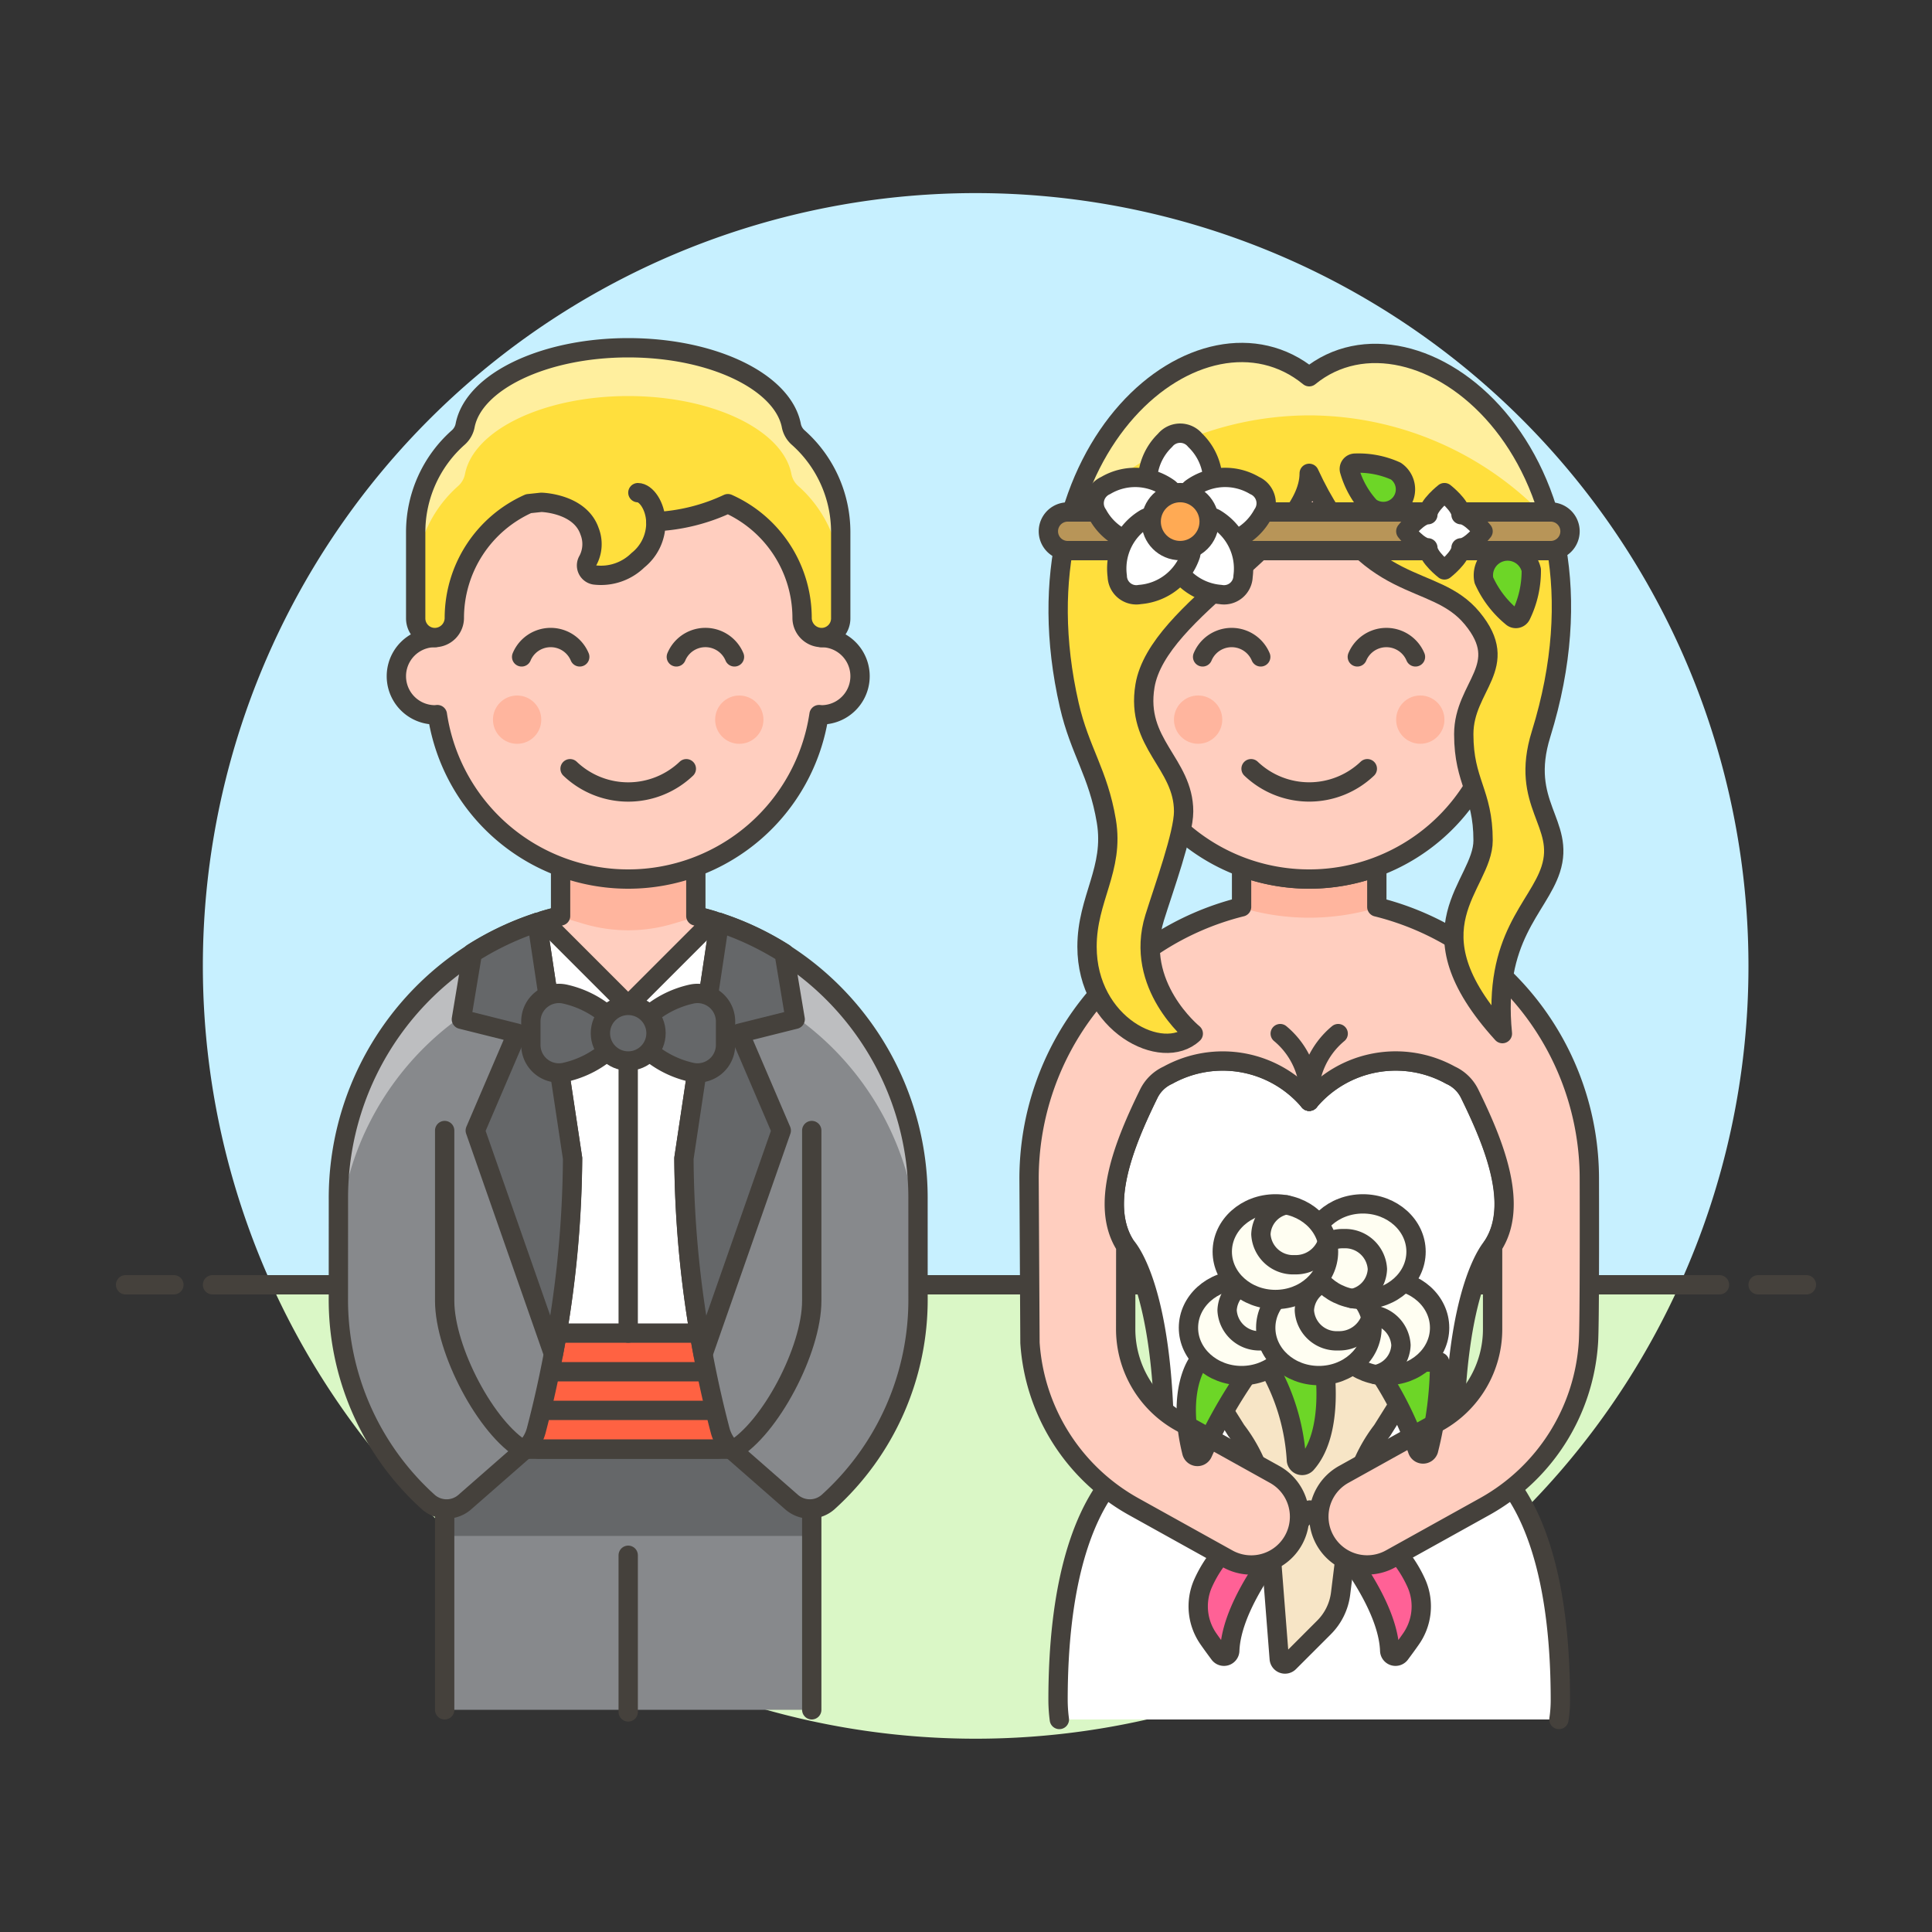 <svg xmlns="http://www.w3.org/2000/svg" viewBox="0 0 100 100"><rect x="0" y="0" width="100" height="100" fill="#333333" stroke="none"/><g class="nc-icon-wrapper"><defs/><path class="a" d="M90.5 50a40 40 0 1 0-76.436 16.5h72.872A39.829 39.829 0 0 0 90.5 50z" style="" fill="#c7f0ff"/><path class="b" d="M14.064 66.5a40 40 0 0 0 72.872 0z" style="" fill="#daf7c6"/><path class="c" d="M11 66.5h78" fill="none" stroke="#45413c" stroke-linejoin="round" stroke-linecap="round"/><path class="c" d="M6.5 66.5H9" fill="none" stroke="#45413c" stroke-linejoin="round" stroke-linecap="round"/><path class="c" d="M91 66.5h2.5" fill="none" stroke="#45413c" stroke-linejoin="round" stroke-linecap="round"/><g><path class="d" d="M23.016 75h19v13.5h-19z" style="" fill="#87898c"/><path class="e" d="M23.016 75h19v4.5h-19z" style="" fill="#656769"/><path class="c" d="M42.016 88.5V75h-19v13.5" fill="none" stroke="#45413c" stroke-linejoin="round" stroke-linecap="round"/><path class="c" d="M32.516 88.609V80.5" fill="none" stroke="#45413c" stroke-linejoin="round" stroke-linecap="round"/><path class="f" d="M32.514 47a15.118 15.118 0 0 0-4.7.747L27.851 75h9.329l.041-27.252A15.1 15.1 0 0 0 32.514 47z" stroke="#45413c" stroke-linejoin="round" stroke-linecap="round" fill="#fff"/><path class="g" d="M23.016 69h19v6h-19z" stroke="#45413c" stroke-linejoin="round" stroke-linecap="round" fill="#ff6242"/><path class="c" d="M23.016 71h19" fill="none" stroke="#45413c" stroke-linejoin="round" stroke-linecap="round"/><path class="c" d="M23.016 73h19.03" fill="none" stroke="#45413c" stroke-linejoin="round" stroke-linecap="round"/><path class="c" d="M32.516 52.038V69" fill="none" stroke="#45413c" stroke-linejoin="round" stroke-linecap="round"/><path class="h" d="M36.016 47.409V43h-7v4.408q-.451.108-.892.24l4.39 4.39 4.39-4.39a15.462 15.462 0 0 0-.888-.239z" style="" fill="#ffcebf"/><path class="i" d="M36.016 43h-7v4.462l1.2.356a8.1 8.1 0 0 0 4.6 0l1.2-.356z" style="" fill="#ffb59e"/><path class="c" d="M36.016 47.409V43h-7v4.408q-.451.108-.892.24l4.39 4.39 4.39-4.39a15.462 15.462 0 0 0-.888-.239z" fill="none" stroke="#45413c" stroke-linejoin="round" stroke-linecap="round"/><path class="d" d="M47.516 62.115a15.021 15.021 0 0 0-10.287-14.364L35.4 59.956a57.534 57.534 0 0 0 1.872 14.074 2.075 2.075 0 0 0 .643 1.041l3.053 2.673a1.43 1.43 0 0 0 1.888.007 14.108 14.108 0 0 0 4.661-10.6z" style="" fill="#87898c"/><path class="j" d="M47.516 62.115a15.021 15.021 0 0 0-10.287-14.364l-.413 2.75a15.021 15.021 0 0 1 10.7 14.493v-2.879z" style="" fill="#bdbec0"/><path class="c" d="M47.516 62.115a15.021 15.021 0 0 0-10.287-14.364L35.4 59.956a57.534 57.534 0 0 0 1.872 14.074 2.075 2.075 0 0 0 .643 1.041l3.053 2.673a1.43 1.43 0 0 0 1.888.007 14.108 14.108 0 0 0 4.661-10.6z" fill="none" stroke="#45413c" stroke-linejoin="round" stroke-linecap="round"/><path class="e" d="M35.4 59.956a55.489 55.489 0 0 0 .993 10.118l4.045-11.558-2.159-5.038 2.879-.72-.571-3.425a15.056 15.056 0 0 0-3.353-1.582z" style="" fill="#656769"/><path class="k" d="M35.4 59.956a55.489 55.489 0 0 0 .993 10.118l4.045-11.558-2.159-5.038 2.879-.72-.571-3.425a15.056 15.056 0 0 0-3.353-1.582z" fill="none" stroke="#45413c" stroke-linejoin="round"/><path class="c" d="M42.016 58.516v8.814c0 2.543-2.164 6.633-4.1 7.741" fill="none" stroke="#45413c" stroke-linejoin="round" stroke-linecap="round"/><path class="d" d="M17.514 62.114A15.022 15.022 0 0 1 27.8 47.751l1.835 12.205a57.535 57.535 0 0 1-1.876 14.074 2.074 2.074 0 0 1-.642 1.041l-3.054 2.673a1.43 1.43 0 0 1-1.888.007 14.108 14.108 0 0 1-4.661-10.6z" style="" fill="#87898c"/><path class="j" d="M17.516 62.115A15.021 15.021 0 0 1 27.8 47.751l.413 2.75a15.02 15.02 0 0 0-10.7 14.493z" style="" fill="#bdbec0"/><path class="c" d="M17.516 62.115A15.021 15.021 0 0 1 27.8 47.751l1.835 12.205a57.535 57.535 0 0 1-1.876 14.074 2.074 2.074 0 0 1-.642 1.041l-3.054 2.673a1.43 1.43 0 0 1-1.888.007 14.108 14.108 0 0 1-4.661-10.6z" fill="none" stroke="#45413c" stroke-linejoin="round" stroke-linecap="round"/><path class="e" d="M29.637 59.956a55.577 55.577 0 0 1-.993 10.118L24.6 58.516l2.16-5.038-2.879-.72.57-3.425a15.056 15.056 0 0 1 3.349-1.582z" style="" fill="#656769"/><path class="k" d="M29.637 59.956a55.577 55.577 0 0 1-.993 10.118L24.6 58.516l2.16-5.038-2.879-.72.57-3.425a15.056 15.056 0 0 1 3.349-1.582z" fill="none" stroke="#45413c" stroke-linejoin="round"/><path class="c" d="M23.016 58.516v8.814c0 2.543 2.163 6.633 4.1 7.741" fill="none" stroke="#45413c" stroke-linejoin="round" stroke-linecap="round"/><path class="l" d="M32.516 53.478l.839-.72a5.127 5.127 0 0 1 2.451-1.307 1.451 1.451 0 0 1 1.748 1.411v1.232a1.451 1.451 0 0 1-1.748 1.411 5.127 5.127 0 0 1-2.451-1.305z" stroke="#45413c" stroke-linejoin="round" fill="#656769"/><path class="l" d="M32.516 53.478l-.84-.72a5.128 5.128 0 0 0-2.45-1.307 1.451 1.451 0 0 0-1.749 1.411v1.232a1.451 1.451 0 0 0 1.749 1.411 5.128 5.128 0 0 0 2.45-1.307z" stroke="#45413c" stroke-linejoin="round" fill="#656769"/><circle class="l" cx="32.516" cy="53.478" r="1.439" stroke="#45413c" stroke-linejoin="round" fill="#656769"/><g><path class="h" d="M42.516 33v-2.5a10 10 0 0 0-20 0V33a2 2 0 0 0 0 4c.042 0 .081-.01.122-.012a9.987 9.987 0 0 0 19.755 0c.042 0 .081.012.123.012a2 2 0 0 0 0-4z" style="" fill="#ffcebf"/><path class="c" d="M42.516 33v-2.5a10 10 0 0 0-20 0V33a2 2 0 0 0 0 4c.042 0 .081-.01.122-.012a9.987 9.987 0 0 0 19.755 0c.042 0 .081.012.123.012a2 2 0 0 0 0-4z" fill="none" stroke="#45413c" stroke-linejoin="round" stroke-linecap="round"/><circle class="i" cx="26.766" cy="37.25" r="1.25" style="" fill="#ffb59e"/><circle class="i" cx="38.266" cy="37.25" r="1.25" style="" fill="#ffb59e"/><path class="c" d="M29.507 39.789a4.361 4.361 0 0 0 6.017 0" fill="none" stroke="#45413c" stroke-linejoin="round" stroke-linecap="round"/><path class="c" d="M38.016 34a1.63 1.63 0 0 0-3.009 0" fill="none" stroke="#45413c" stroke-linejoin="round" stroke-linecap="round"/><path class="c" d="M30.007 34A1.629 1.629 0 0 0 27 34" fill="none" stroke="#45413c" stroke-linejoin="round" stroke-linecap="round"/><path class="m" d="M33.946 27a2.463 2.463 0 0 1-.93 2 2.732 2.732 0 0 1-2.24.76.5.5 0 0 1-.34-.76 1.8 1.8 0 0 0 .08-1.5c-.5-1.46-2.5-1.5-2.5-1.5l-.659.07a6.484 6.484 0 0 0-3.841 5.9 1.018 1.018 0 0 1-1.01 1.03.992.992 0 0 1-.99-.99v-4.47a6.545 6.545 0 0 1 2.21-4.9 1.111 1.111 0 0 0 .351-.63c.449-2.25 4.059-4.01 8.439-4.01s7.98 1.76 8.44 4.01a1.11 1.11 0 0 0 .35.63 6.545 6.545 0 0 1 2.21 4.9v4.47a.992.992 0 0 1-.99.99 1.018 1.018 0 0 1-1.01-1.03 6.483 6.483 0 0 0-3.84-5.9 9.891 9.891 0 0 1-3.73.93z" style="" fill="#ffdf3d"/><path class="c" d="M33.946 27c-.03-.83-.51-1.5-.93-1.5" fill="none" stroke="#45413c" stroke-linejoin="round" stroke-linecap="round"/><path class="n" d="M41.3 22.643a1.112 1.112 0 0 1-.343-.629C40.5 19.758 36.9 18 32.516 18s-7.986 1.758-8.444 4.014a1.112 1.112 0 0 1-.343.629 6.515 6.515 0 0 0-2.213 4.9v2.5a6.515 6.515 0 0 1 2.213-4.9 1.112 1.112 0 0 0 .343-.629c.458-2.256 4.06-4.014 8.444-4.014s7.985 1.758 8.443 4.014a1.112 1.112 0 0 0 .343.629 6.516 6.516 0 0 1 2.214 4.9v-2.5a6.516 6.516 0 0 0-2.216-4.9z" style="" fill="#ffef9e"/><path class="c" d="M33.946 27a2.463 2.463 0 0 1-.93 2 2.732 2.732 0 0 1-2.24.76.5.5 0 0 1-.34-.76 1.8 1.8 0 0 0 .08-1.5c-.5-1.46-2.5-1.5-2.5-1.5l-.659.07a6.484 6.484 0 0 0-3.841 5.9 1.018 1.018 0 0 1-1.01 1.03.992.992 0 0 1-.99-.99v-4.47a6.545 6.545 0 0 1 2.21-4.9 1.111 1.111 0 0 0 .351-.63c.449-2.25 4.059-4.01 8.439-4.01s7.98 1.76 8.44 4.01a1.11 1.11 0 0 0 .35.63 6.545 6.545 0 0 1 2.21 4.9v4.47a.992.992 0 0 1-.99.99 1.018 1.018 0 0 1-1.01-1.03 6.483 6.483 0 0 0-3.84-5.9 9.891 9.891 0 0 1-3.73.93z" fill="none" stroke="#45413c" stroke-linejoin="round" stroke-linecap="round"/></g><g><path class="f" d="M75.08 55.651A5.853 5.853 0 0 0 67.764 57a5.853 5.853 0 0 0-7.316-1.349 2.034 2.034 0 0 0-.978.94c-1.282 2.612-2.584 5.8-1.2 7.906 0 0 2 2 2 10.5s15 8.5 15 0 2-10.5 2-10.5c1.382-2.108.081-5.294-1.2-7.906a2.032 2.032 0 0 0-.99-.94z" stroke="#45413c" stroke-linejoin="round" stroke-linecap="round" fill="#fff"/><path class="f" d="M80.69 89a6.811 6.811 0 0 0 .074-1c0-12-5-13-5-13h-16s-5 1-5 13a7.917 7.917 0 0 0 .068 1" stroke="#45413c" stroke-linejoin="round" stroke-linecap="round" fill="#fff"/><path class="o" d="M71.955 70.5h-8.382a1 1 0 0 0-.847 1.532l1.261 2.008a8.005 8.005 0 0 1 1.631 4.213l.595 7.6a.3.3 0 0 0 .511.189l1.81-1.81a3 3 0 0 0 .856-1.755l.52-4.222a8 8 0 0 1 1.631-4.213l1.259-2.01a1 1 0 0 0-.845-1.532z" stroke="#45413c" stroke-linejoin="round" stroke-linecap="round" fill="#f7e5c6"/><path class="p" d="M65.514 70.5a10.993 10.993 0 0 1 1.586 5.043.3.3 0 0 0 .511.222c1.518-1.688.907-5.265.907-5.265z" stroke="#45413c" stroke-linejoin="round" stroke-linecap="round" fill="#6dd627"/><path class="q" d="M67.792 78.167s4.03 4.163 4.139 7.278a.3.3 0 0 0 .535.168c.215-.289.4-.541.552-.76A2.944 2.944 0 0 0 73.334 82a6.408 6.408 0 0 0-5.542-3.833z" stroke="#45413c" stroke-linejoin="round" stroke-linecap="round" fill="#ff6196"/><path class="q" d="M67.792 78.167s-4.03 4.163-4.14 7.278a.3.3 0 0 1-.535.168c-.214-.289-.4-.541-.551-.76A2.944 2.944 0 0 1 62.25 82a6.408 6.408 0 0 1 5.542-3.833z" stroke="#45413c" stroke-linejoin="round" stroke-linecap="round" fill="#ff6196"/><path class="h" d="M77.259 64.5v4.316a5.5 5.5 0 0 1-2.824 4.784l-4.885 2.715a2.5 2.5 0 0 0 2.428 4.371l4.884-2.714a10.488 10.488 0 0 0 5.354-8.472c.071-.931.048-8.5.048-8.5a14.493 14.493 0 0 0-11-14.057v-2.079a9.993 9.993 0 0 1-7 0v2.076a14.493 14.493 0 0 0-11 14.06l.047 8.5a10.49 10.49 0 0 0 5.354 8.475l4.885 2.714a2.5 2.5 0 1 0 2.428-4.371L61.093 73.6a5.505 5.505 0 0 1-2.828-4.785v-4.316c-1.382-2.109-.081-5.3 1.2-7.909a2.034 2.034 0 0 1 .978-.94A5.853 5.853 0 0 1 67.764 57a5.853 5.853 0 0 1 7.316-1.349 2.032 2.032 0 0 1 .977.94c1.283 2.609 2.584 5.798 1.202 7.909z" style="" fill="#ffcebf"/><path class="f" d="M66.264 53.5a4.177 4.177 0 0 1 1.5 3.5" stroke="#45413c" stroke-linejoin="round" stroke-linecap="round" fill="#fff"/><path class="f" d="M69.264 53.5a4.177 4.177 0 0 0-1.5 3.5" stroke="#45413c" stroke-linejoin="round" stroke-linecap="round" fill="#fff"/><path class="p" d="M71.014 70.5a18.069 18.069 0 0 1 2.355 4.542.3.3 0 0 0 .571.016 18.591 18.591 0 0 0 .574-4.558z" stroke="#45413c" stroke-linejoin="round" stroke-linecap="round" fill="#6dd627"/><path class="p" d="M62.014 70.5s-1.125 1.437-.329 4.647a.3.3 0 0 0 .569.06 26.035 26.035 0 0 1 2.76-4.707z" stroke="#45413c" stroke-linejoin="round" stroke-linecap="round" fill="#6dd627"/><ellipse class="r" cx="64.264" cy="68.725" rx="2.75" ry="2.475" stroke="#45413c" stroke-linejoin="round" stroke-linecap="round" fill="#fffef2"/><path class="c" d="M66.958 68.222a1.728 1.728 0 0 1-1.694 1.178 1.669 1.669 0 0 1-1.75-1.575 1.617 1.617 0 0 1 1.312-1.525" fill="none" stroke="#45413c" stroke-linejoin="round" stroke-linecap="round"/><ellipse class="r" cx="71.764" cy="68.725" rx="2.75" ry="2.475" stroke="#45413c" stroke-linejoin="round" stroke-linecap="round" fill="#fffef2"/><path class="c" d="M69.07 69.228a1.728 1.728 0 0 1 1.694-1.178 1.67 1.67 0 0 1 1.75 1.575A1.616 1.616 0 0 1 71.2 71.15" fill="none" stroke="#45413c" stroke-linejoin="round" stroke-linecap="round"/><ellipse class="r" cx="68.264" cy="68.725" rx="2.75" ry="2.475" stroke="#45413c" stroke-linejoin="round" stroke-linecap="round" fill="#fffef2"/><path class="c" d="M70.958 68.222a1.728 1.728 0 0 1-1.694 1.178 1.669 1.669 0 0 1-1.75-1.575 1.617 1.617 0 0 1 1.312-1.525" fill="none" stroke="#45413c" stroke-linejoin="round" stroke-linecap="round"/><ellipse class="r" cx="70.544" cy="64.787" rx="2.75" ry="2.475" stroke="#45413c" stroke-linejoin="round" stroke-linecap="round" fill="#fffef2"/><path class="c" d="M67.85 65.29a1.73 1.73 0 0 1 1.694-1.178 1.67 1.67 0 0 1 1.75 1.575 1.617 1.617 0 0 1-1.313 1.526" fill="none" stroke="#45413c" stroke-linejoin="round" stroke-linecap="round"/><ellipse class="r" cx="66.014" cy="64.787" rx="2.75" ry="2.475" stroke="#45413c" stroke-linejoin="round" stroke-linecap="round" fill="#fffef2"/><path class="c" d="M68.708 64.284a1.728 1.728 0 0 1-1.694 1.178 1.669 1.669 0 0 1-1.75-1.575 1.616 1.616 0 0 1 1.312-1.525" fill="none" stroke="#45413c" stroke-linejoin="round" stroke-linecap="round"/><path class="i" d="M67.764 45.5a9.951 9.951 0 0 1-3.5-.633v2.119a12.173 12.173 0 0 0 7 0v-2.122a9.955 9.955 0 0 1-3.5.636z" style="" fill="#ffb59e"/><path class="c" d="M58.269 64.5c-1.383-2.108-.081-5.294 1.2-7.906a2.034 2.034 0 0 1 .978-.94A5.853 5.853 0 0 1 67.764 57a5.853 5.853 0 0 1 7.316-1.349 2.032 2.032 0 0 1 .977.94c1.283 2.612 2.584 5.8 1.2 7.906v4.316a5.5 5.5 0 0 1-2.822 4.787l-4.885 2.715a2.5 2.5 0 0 0 2.428 4.371l4.884-2.714a10.488 10.488 0 0 0 5.354-8.472c.071-.931.048-8.5.048-8.5a14.493 14.493 0 0 0-11-14.057v-2.079a9.993 9.993 0 0 1-7 0v2.076a14.493 14.493 0 0 0-11 14.06l.047 8.5a10.49 10.49 0 0 0 5.354 8.475l4.885 2.714a2.5 2.5 0 1 0 2.428-4.371L61.093 73.6a5.505 5.505 0 0 1-2.828-4.785z" fill="none" stroke="#45413c" stroke-linejoin="round" stroke-linecap="round"/><path class="s" d="M77.764 33v-2.5a10 10 0 0 0-20 0V33a2 2 0 0 0 0 4c.042 0 .081-.009.122-.012a9.987 9.987 0 0 0 19.755 0c.042 0 .081.012.123.012a2 2 0 0 0 0-4z" stroke="#45413c" stroke-linejoin="round" stroke-linecap="round" fill="#ffcebf"/><circle class="i" cx="62.014" cy="37.248" r="1.25" style="" fill="#ffb59e"/><circle class="i" cx="73.514" cy="37.248" r="1.25" style="" fill="#ffb59e"/><path class="c" d="M64.755 39.788a4.363 4.363 0 0 0 6.017 0" fill="none" stroke="#45413c" stroke-linejoin="round" stroke-linecap="round"/><path class="c" d="M73.264 34a1.631 1.631 0 0 0-3.009 0" fill="none" stroke="#45413c" stroke-linejoin="round" stroke-linecap="round"/><path class="c" d="M65.255 34a1.63 1.63 0 0 0-3.008 0" fill="none" stroke="#45413c" stroke-linejoin="round" stroke-linecap="round"/><path class="m" d="M79.764 38c4.5-14.5-6.5-23-12-18.5-5.5-4.5-15.5 3.542-12.418 17 .544 2.371 1.5 3.5 1.918 6s-1 4-1 6.5c0 4.032 3.9 6 5.5 4.5 0 0-3.09-2.5-2-6 .473-1.518 1.5-4.337 1.5-5.5 0-2.5-2.5-3.5-2-6.5.663-3.976 8.5-7.5 8.5-11 3 6.5 6.423 5.062 8.435 7.5 2.065 2.5-.435 3.5-.435 6s1 3 1 5.5c0 2.364-4 4.5 1 10-.5-5 1.851-6.5 2.5-8.5.778-2.4-1.632-3.353-.5-7z" style="" fill="#ffdf3d"/><path class="n" d="M67.764 21.5a16.91 16.91 0 0 1 12.515 5.59c-1.928-7.419-8.607-10.79-12.515-7.59-4.022-3.29-10.444.129-12.4 7.464a16.9 16.9 0 0 1 12.4-5.464z" style="" fill="#ffef9e"/><path class="c" d="M79.764 38c4.5-14.5-6.5-23-12-18.5-5.5-4.5-15.5 3.542-12.418 17 .544 2.371 1.5 3.5 1.918 6s-1 4-1 6.5c0 4.032 3.9 6 5.5 4.5 0 0-3.09-2.5-2-6 .473-1.518 1.5-4.337 1.5-5.5 0-2.5-2.5-3.5-2-6.5.663-3.976 8.5-7.5 8.5-11 3 6.5 6.423 5.062 8.435 7.5 2.065 2.5-.435 3.5-.435 6s1 3 1 5.5c0 2.364-4 4.5 1 10-.5-5 1.851-6.5 2.5-8.5.778-2.4-1.632-3.353-.5-7z" fill="none" stroke="#45413c" stroke-linejoin="round" stroke-linecap="round"/><path class="t" d="M81.264 27.5a1 1 0 0 1-1 1h-25a1 1 0 0 1 0-2h25a1 1 0 0 1 1 1z" stroke="#45413c" stroke-linejoin="round" stroke-linecap="round" fill="#b89558"/><path class="f" d="M59.584 26a2.989 2.989 0 0 1 .721-3.21 1.008 1.008 0 0 1 1.559 0 2.989 2.989 0 0 1 .722 3.21c-.801 1.6-2.202 1.6-3.002 0z" stroke="#45413c" stroke-linejoin="round" stroke-linecap="round" fill="#fff"/><path class="f" d="M61.653 25.285a2.989 2.989 0 0 1 3.287-.155 1.007 1.007 0 0 1 .413 1.5 2.989 2.989 0 0 1-2.9 1.547c-1.764-.343-2.135-1.694-.8-2.892z" stroke="#45413c" stroke-linejoin="round" stroke-linecap="round" fill="#fff"/><path class="f" d="M62.882 26.833a3.012 3.012 0 0 1 1.459 2.992.987.987 0 0 1-1.169.946 3.013 3.013 0 0 1-2.623-2.049c-.388-1.751.701-2.633 2.333-1.889z" stroke="#45413c" stroke-linejoin="round" stroke-linecap="round" fill="#fff"/><path class="f" d="M60.517 25.285a2.989 2.989 0 0 0-3.287-.155 1.007 1.007 0 0 0-.413 1.5 2.988 2.988 0 0 0 2.9 1.547c1.763-.343 2.135-1.694.8-2.892z" stroke="#45413c" stroke-linejoin="round" stroke-linecap="round" fill="#fff"/><path class="f" d="M59.288 26.833a3.012 3.012 0 0 0-1.459 2.992.987.987 0 0 0 1.171.946 3.014 3.014 0 0 0 2.624-2.049c.385-1.751-.704-2.633-2.336-1.889z" stroke="#45413c" stroke-linejoin="round" stroke-linecap="round" fill="#fff"/><circle class="u" cx="61.085" cy="26.998" r="1.5" stroke="#45413c" stroke-linejoin="round" stroke-linecap="round" fill="#ffaa54"/><path class="p" d="M72.25 24.385a1.145 1.145 0 1 1-1.339 1.857 4.677 4.677 0 0 1-1.054-1.869.3.3 0 0 1 .286-.4 4.674 4.674 0 0 1 2.107.412z" stroke="#45413c" stroke-linejoin="round" stroke-linecap="round" fill="#6dd627"/><path class="p" d="M76.805 30.033a1.256 1.256 0 0 1 2.454-.536 5.228 5.228 0 0 1-.524 2.337.3.3 0 0 1-.479.1 5.215 5.215 0 0 1-1.451-1.901z" stroke="#45413c" stroke-linejoin="round" stroke-linecap="round" fill="#6dd627"/><path class="f" d="M75.621 26.641c0-.473-.857-1.143-.857-1.143s-.857.67-.857 1.143c-.474 0-1.143.857-1.143.857s.669.857 1.143.857c0 .474.857 1.143.857 1.143s.857-.669.857-1.143c.473 0 1.143-.857 1.143-.857s-.67-.857-1.143-.857z" stroke="#45413c" stroke-linejoin="round" stroke-linecap="round" fill="#fff"/></g></g></g></svg>